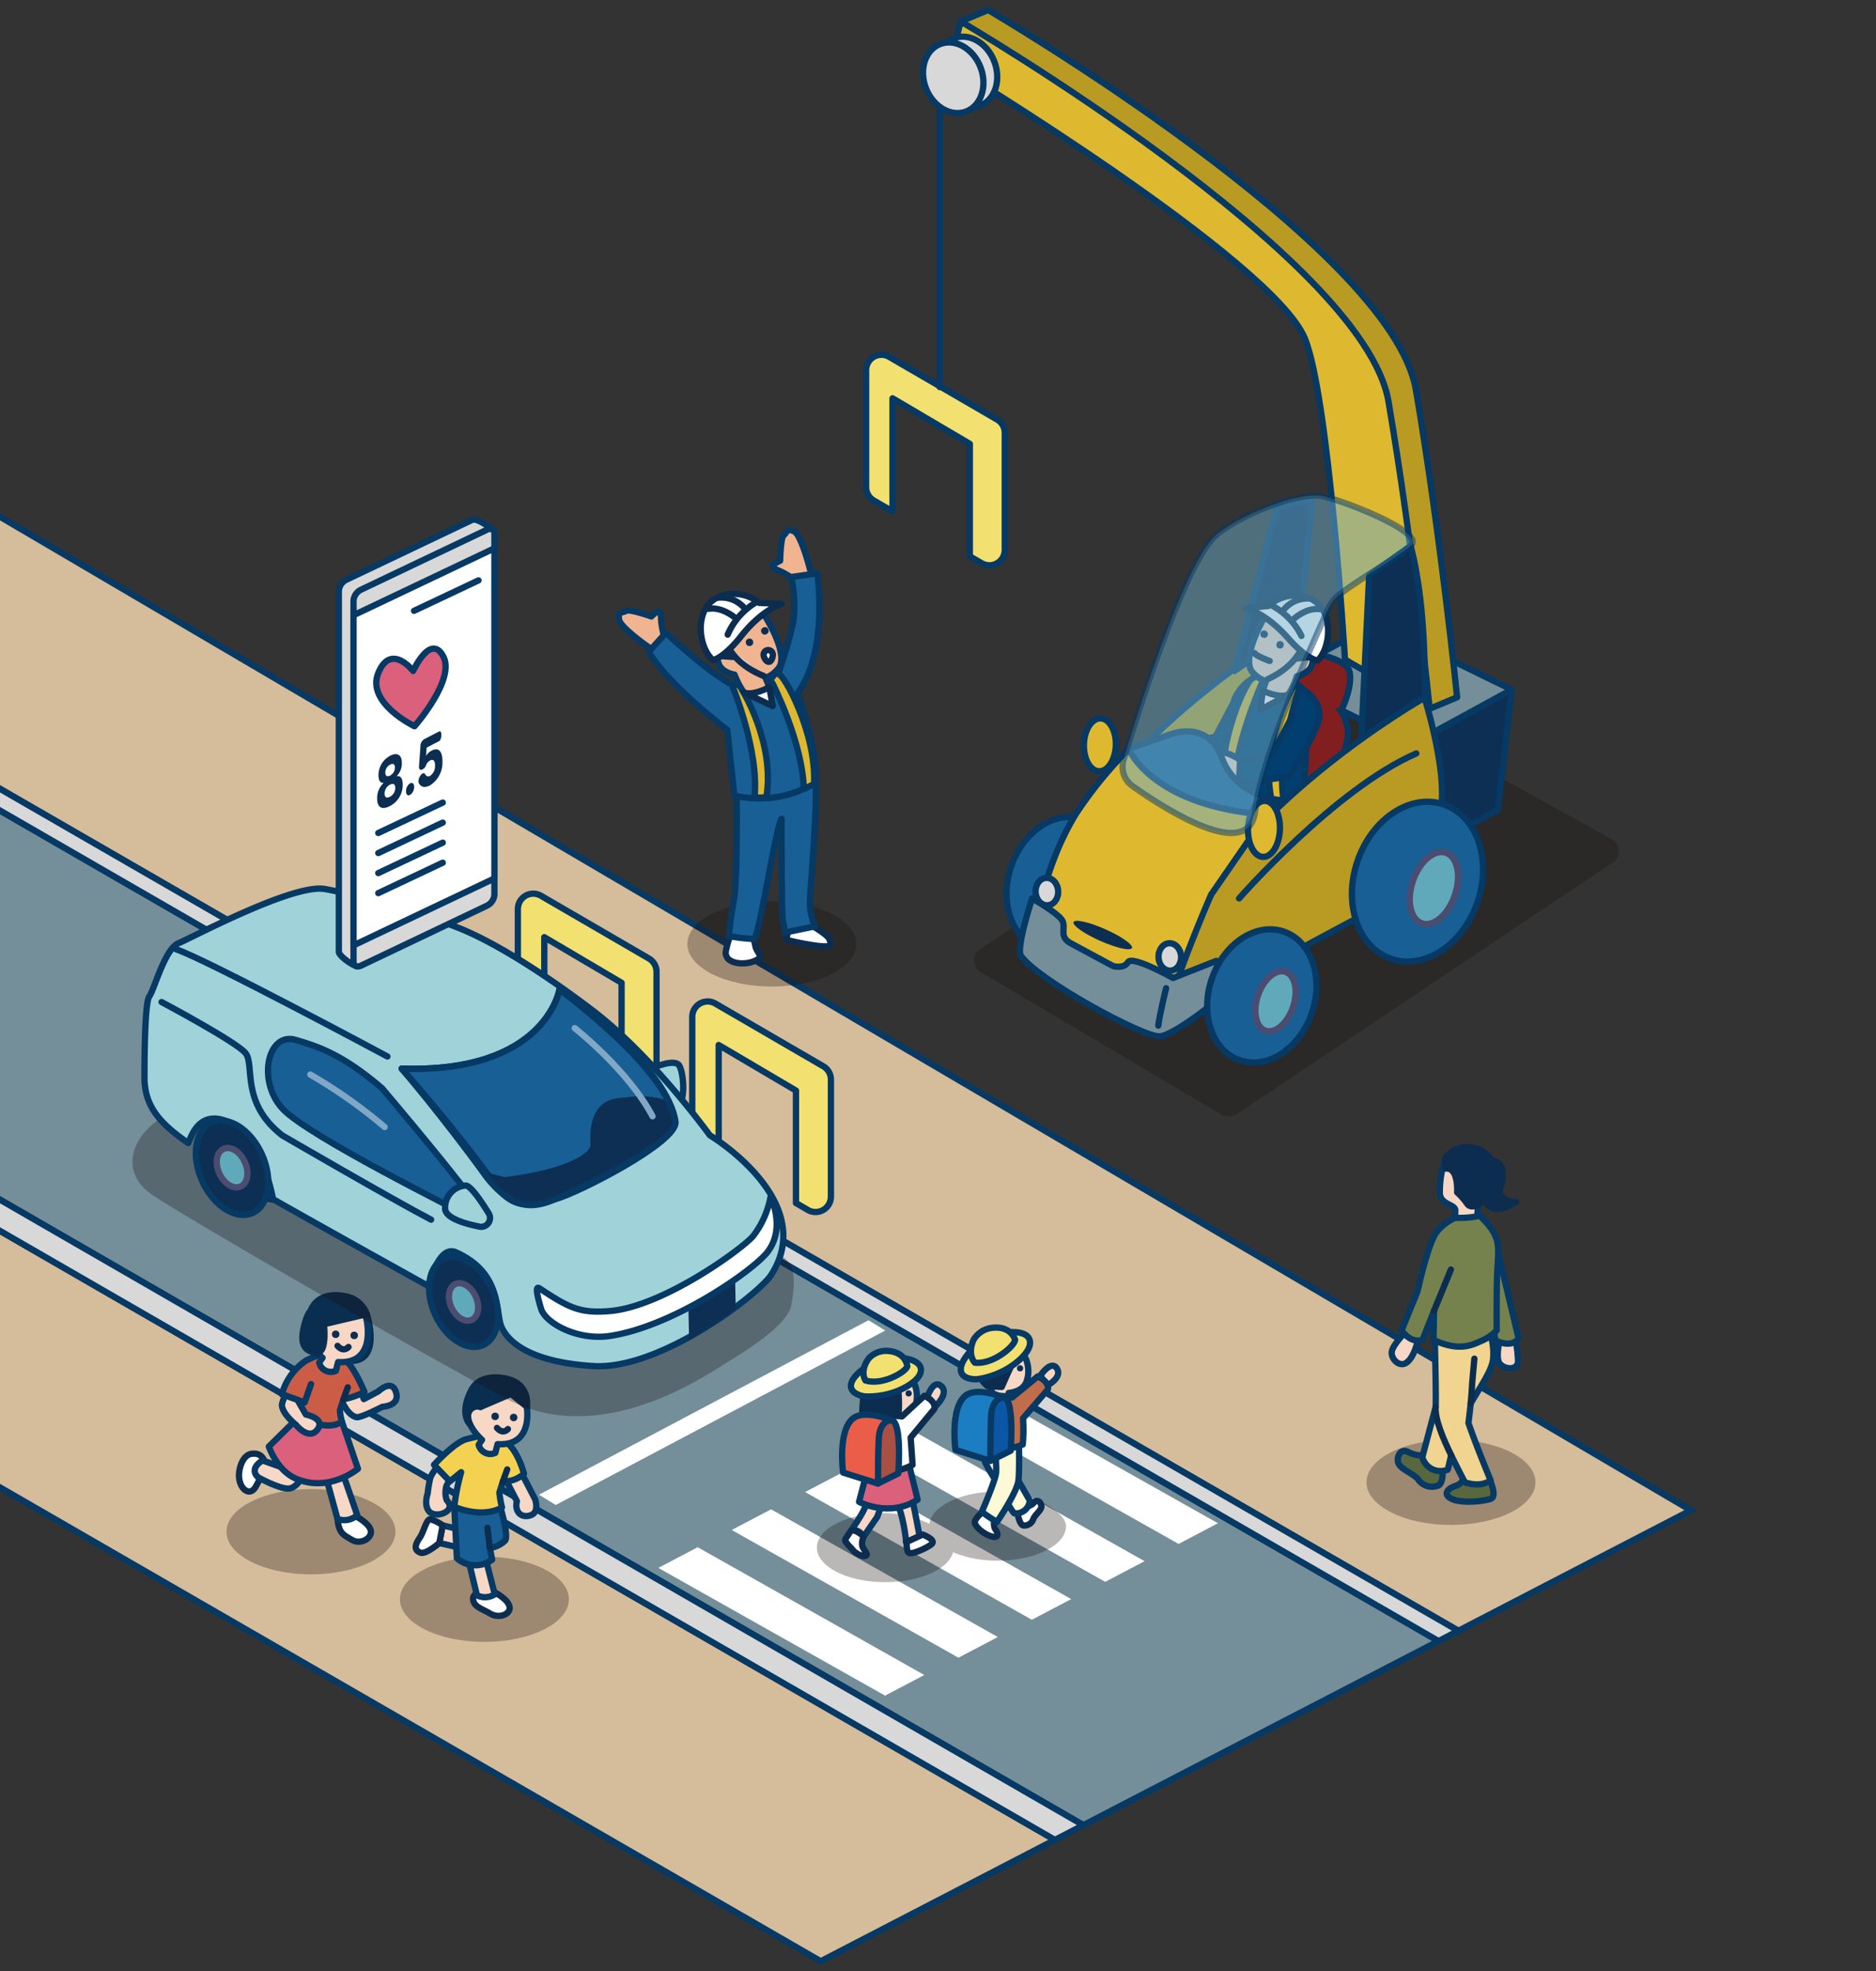 <svg height="394.105" viewBox="0 0 375 394.105" width="375" xmlns="http://www.w3.org/2000/svg" xmlns:xlink="http://www.w3.org/1999/xlink"><rect x="0" y="0" width="375" height="394.105" fill="#333333" stroke="none"/><clipPath id="a"><path d="m2658.242 229.405h375v394.105h-375z"/></clipPath><g clip-path="url(#a)" transform="translate(-2658.242 -229.405)"><path d="m2636.754 463.076-46.814 24.264 232.36 134.17 46.813-24.263z" fill="#d5bc9b" stroke="#063964" stroke-miterlimit="10" stroke-width="1.26"/><path d="m2949.768 555.443 46.474-24.088-373.617-219.576-53.992 23.588z" fill="#d5bc9b" stroke="#063964" stroke-miterlimit="10" stroke-width="1.26"/><path d="m2564.746 337.467-28.513 61.33 338.567 195.503 71-36.8z" fill="#748f9a" stroke="#063964" stroke-miterlimit="10" stroke-width="1.26"/><path d="m2536.233 398.8 7.891 10.793 324.99 187.657 5.692-2.95z" fill="#d8d8d9" stroke="#063964" stroke-linecap="round" stroke-linejoin="round" stroke-width="1.26"/><path d="m2564.746 337.467 381.054 220.033 3.965-2.055-381.132-220.078z" fill="#d8d8d9" stroke="#063964" stroke-linecap="round" stroke-linejoin="round" stroke-width="1.26"/><path d="m2789.842 542.868 45.325 25.533 7.833-4.121-20.344-11.488-24.956-14.059z" fill="#fff"/><path d="m2849.835 560.819 7.859-4.134-45.325-25.533-7.859 4.135z" fill="#fff"/><path d="m2872.363 549.1-45.325-25.533-7.859 4.134 45.325 25.533z" fill="#fff"/><path d="m2887.031 541.521-45.325-25.533-7.859 4.135 45.325 25.533z" fill="#fff"/><path d="m2901.7 533.939-45.325-25.533-7.859 4.134 45.325 25.533z" fill="#fff"/><path d="m2835.2 495.409-65.867 34.879-3.355-2.054 65.867-34.879z" fill="#fff"/><path d="m2980.071 402.2a2.79 2.79 0 0 0 .434-4.957l-48.84-27.115a3.416 3.416 0 0 0 -3.277-.252l-73.672 48.913a2.791 2.791 0 0 0 -.433 4.958l47.731 28.263a3.414 3.414 0 0 0 3.277.252z" fill="#190e0e" opacity=".3"/><path d="m2957.66 391.325-20.078 10.96 2.765-24.048 20.078-10.96z" fill="#0e2f54" stroke="#063964" stroke-linecap="round" stroke-linejoin="round" stroke-width="1.26"/><path d="m2933.241 354.018-20.078 10.96 27.184 13.259 20.078-10.96z" fill="#748f9a" stroke="#063964" stroke-linecap="round" stroke-linejoin="round" stroke-width="1.26"/><path d="m2855.767 231.4s80.583 47.151 85.5 75.938 8.243 61.466 8.243 61.466l-5.482 2.3s-14.654-64.582-19.464-76.321c-6.424-15.675-74.279-61.084-74.279-61.084z" fill="#b99a23" stroke="#063964" stroke-linecap="round" stroke-linejoin="round" stroke-width="1.26"/><path d="m2850.285 233.7s80.583 47.151 85.5 75.939 8.243 61.466 8.243 61.466l-16.928-9.835s-3.208-52.449-8.018-64.188c-6.423-15.674-71.011-54.78-71.011-54.78z" fill="#deb930" stroke="#063964" stroke-linecap="round" stroke-linejoin="round" stroke-width="1.26"/><path d="m2917.736 354.647s-38.085 21.676-48.763 50.042l-2.145 14.228 47.33-21.256s7.62-14.885 8.106-22.871-4.528-20.143-4.528-20.143z" fill="#b99a23" stroke="#063964" stroke-linecap="round" stroke-linejoin="round" stroke-width="1.26"/><path d="m2918.63 359.656s8.571.985 9.349 3.97-1.687 8.008-1.687 8.008a8.854 8.854 0 0 1 1.405 4.5c-.132 2.157-3.169 12.664-3.169 12.664l-8.567 2.875-14.636-7.715s5.506-11.67 7.737-12.862 5.233-3.258 5.233-3.258 1.643-7.286 4.335-8.182z" fill="#811e20" stroke="#063964" stroke-miterlimit="10" stroke-width="1.26"/><path d="m2940.209 338.535-8.281 5.923-1.581 32.629 12.657-8.2s.611-17.622-2.795-30.352z" fill="#0e2f54" stroke="#063964" stroke-linecap="round" stroke-linejoin="round" stroke-width="1.26"/><path d="m2920.524 329.536-7.008 1.019-8.518 33 12.738-8.909s1.164-7.278 2.788-25.11z" fill="#0e2f54" stroke="#063964" stroke-linecap="round" stroke-linejoin="round" stroke-width="1.26"/><path d="m2857.559 313.288-21.57-12.538a3.073 3.073 0 0 0 -4.617 2.657v23.4a3.072 3.072 0 0 0 1.529 2.657l3.753 2.181v-22.609l15.45 9.111v22.483l2.367 1.375a3.073 3.073 0 0 0 4.617-2.656v-23.4a3.071 3.071 0 0 0 -1.529-2.661z" fill="#f2e170" stroke="#063964" stroke-linecap="round" stroke-linejoin="round" stroke-width="1.26"/><path d="m2896.391 379.437s-1.648-1.911-3.3-1.43-2.523-.015-2.217 2.012.218 2.815.874 2.888a23.462 23.462 0 0 0 2.669-.1z" fill="#fff" stroke="#0c2d4f" stroke-linecap="round" stroke-linejoin="round" stroke-width="1.26"/><path d="m2908.759 365s1.706.19 1.5 3.223-5.849 13.167-5.849 13.167l-9.989 1.414.234-4.492 6.562-1.661 4.04-7.656" fill="#003f6f" stroke="#063964" stroke-linecap="round" stroke-linejoin="round" stroke-width="1.26"/><path d="m2905.074 368.973s-3.984 13.938-2.372 18.005c0 0 6.125 4.433 16.111 1.8l1.13-20.412s-2.114-2.494-4.447-3.019-7.105-2.784-10.422 3.626z" fill="#003f6f" stroke="#063964" stroke-linecap="round" stroke-linejoin="round" stroke-width="1.26"/><path d="m2908.73 364.976c-1.076-.2-7.027 12.251-5.946 22.339l2.1.878c-.286-9.369 5.639-22.28 5.639-22.28" fill="#deb930" stroke="#063964" stroke-linecap="round" stroke-linejoin="round" stroke-width="1.26"/><path d="m2916.107 367.777s-6.038 10.97-3.655 21.7l2.372-.1c-1.514-9.25 3.173-22.442 3.173-22.442" fill="#deb930" stroke="#063964" stroke-linecap="round" stroke-linejoin="round" stroke-width="1.26"/><path d="m2910.76 353.221s-4.512 7.982-2.144 10.584c1.527 1.677 2.712 1.718 2.712 1.718l-.677 1.968s1.491 2.575 5.166.754a17.449 17.449 0 0 0 1.653-3.644s2.61-.517 3.068-2.509c.82-3.561 1.112-6.6.049-8.863-.894-1.902-6.823-4.4-9.827-.008z" fill="#f7d7c5" stroke="#063964" stroke-linecap="round" stroke-linejoin="round" stroke-width="1.26"/><path d="m2918.657 358.515-.969 2.532 3.207-.42z" fill="#0c2e52" stroke="#0c2d4f" stroke-linecap="round" stroke-linejoin="round" stroke-width="1.26"/><ellipse cx=".754" cy=".74" fill="#0c2e52" rx=".754" ry=".74" transform="matrix(.085 -.996 .996 .085 2913.32 359.003)"/><ellipse cx=".74" cy=".754" fill="#0c2e52" rx=".74" ry=".754" transform="matrix(.322 -.947 .947 .322 2909.982 356.655)"/><g stroke-width="1.26"><path d="m2911.688 365.166s4.7-1.951 6.638-5.93" fill="#fff" stroke="#0c2d4f" stroke-linecap="round" stroke-linejoin="round"/><path d="m2921.611 361.482c2.538-2.471 2.972-8.429.286-11.187s-7.571-2.21-10.109.262l-4.49.42s3.848.908 8.249 5.808c0 0 3.353 4.063 6.064 4.697z" fill="#fff" stroke="#0c2d4f" stroke-linecap="round" stroke-linejoin="round"/><path d="m2912.493 350.474a13.817 13.817 0 0 1 5.9 6.065" fill="#fff" stroke="#0c2d4f" stroke-linecap="round" stroke-linejoin="round"/><path d="m2917.017 353.018s2.342-2.138 4.928-1.832" fill="#fff" stroke="#0c2d4f" stroke-linecap="round" stroke-linejoin="round"/><path d="m2915.015 351.116a6.121 6.121 0 0 1 4.8-2.049" fill="#fff" stroke="#0c2d4f" stroke-linecap="round" stroke-linejoin="round"/><path d="m2915.817 368.245-5.626 3.057.46-3.811s3.449 1.662 5.166.754z" fill="#fff" stroke="#0c2d4f" stroke-linecap="round" stroke-linejoin="round"/><path d="m2912.041 361.547s-2.833-1.036-2.994-1.556" fill="#fff" stroke="#0c2d4f" stroke-linecap="round" stroke-linejoin="round"/><path d="m2907.882 382.442s-4.8-3.457-5.716-2.363a4.424 4.424 0 0 0 -1.036 3.339c.189.685-1.123 2.931 1.035 2.64a56.883 56.883 0 0 0 5.862-1.341z" fill="#f7d7c5" stroke="#063964" stroke-linecap="round" stroke-linejoin="round"/><path d="m2919.112 367.481s3.091 2.071 2.887 5.105-6.126 12.073-6.126 12.073l-9.989 1.414.233-4.492 6.563-1.661 4.04-7.656" fill="#003f6f" stroke="#063964" stroke-linecap="round" stroke-linejoin="round"/><ellipse cx="13.597" cy="10.569" fill="#175f95" rx="13.597" ry="10.569" stroke="#063964" stroke-linecap="round" stroke-linejoin="round" transform="matrix(.321 -.947 .947 .321 2855.98 415.537)"/><ellipse cx="6.212" cy="3.689" fill="#d8d8d9" rx="6.212" ry="3.689" stroke="#063964" stroke-linecap="round" stroke-linejoin="round" transform="matrix(.321 -.947 .947 .321 2867.599 411.817)"/><path d="m2943 368.892s-39.151 22.116-49.829 50.482l-2.141 14.226 48.345-25.924s6.6-10.217 7.091-18.2-3.466-20.584-3.466-20.584z" fill="#b99a23" stroke="#063964" stroke-linecap="round" stroke-linejoin="round"/><ellipse cx="16.316" cy="12.683" fill="#175f95" rx="16.316" ry="12.683" stroke="#063964" stroke-linecap="round" stroke-linejoin="round" transform="matrix(.321 -.947 .947 .321 2924.341 417.055)"/><ellipse cx="7.455" cy="4.426" fill="#60a9bb" rx="7.455" ry="4.426" stroke="#4b4c70" stroke-linecap="round" stroke-linejoin="round" transform="matrix(.321 -.947 .947 .321 2938.284 412.592)"/><path d="m2905.928 409.019s19.167-21.921 35.419-28.979" fill="none" stroke="#063964" stroke-linecap="round" stroke-linejoin="round"/><ellipse cx="5.846" cy="7.23" fill="#d8d8d9" rx="5.846" ry="7.23" stroke="#063964" stroke-linecap="round" stroke-linejoin="round" transform="matrix(.933 -.359 .359 .933 2843.493 239.149)"/><path d="m0 0v60.898" fill="#d8d8d9" stroke="#063964" stroke-linecap="round" stroke-linejoin="round" transform="translate(2846.087 245.898)"/><ellipse cx="5.846" cy="7.23" fill="#d8d8d9" rx="5.846" ry="7.23" stroke="#063964" stroke-linecap="round" stroke-linejoin="round" transform="matrix(.933 -.359 .359 .933 2840.736 240.302)"/><path d="m2891.962 376.291s7.629-3.224 10.51 4.586 11.356 8.452 11.356 8.452l-6.6 8.451c-.714-.082-20.455-7.128-20.455-7.128l-4.9-6.113 2.007-5.4z" fill="#175f95" stroke="#063964" stroke-linecap="round" stroke-linejoin="round"/><ellipse cx="5.285" cy="3.188" fill="#deb930" rx="5.285" ry="3.188" stroke="#063964" stroke-linecap="round" stroke-linejoin="round" transform="matrix(.03 -1 1 .03 2874.75 383.502)"/><path d="m2864.384 419.682s1.528-15.671 9-27.674a85.051 85.051 0 0 1 10.491-12.867s4.577 11.463 27.493 13.133l-11.023 15.982s-6.8 15.523-9.316 25.346c-1.258 4.922-26.645-13.92-26.645-13.92z" fill="#deb930" stroke="#063964" stroke-linecap="round" stroke-linejoin="round"/><path d="m2864.551 409.024s5.555 3.1 6.139 4.616-.777 3.056 1.594 4.349 8.425 4.539 8.425 4.539 2.155.672 3-.76 9.015 3.162 9.015 3.162l8.657-3.425 2.775 5.759s-10.867 9.206-14.17 9.336-24.239-11.2-27.658-16.1c.003 0-1.228-.652 2.223-11.476z" fill="#748f9a" stroke="#063964" stroke-linecap="round" stroke-linejoin="round"/><path d="m2891.335 426.98s-1.346 5.455-1.553 7.471" fill="#d8d8d9" stroke="#063964" stroke-linecap="round" stroke-linejoin="round"/><ellipse cx="2.255" cy="2.745" fill="#d8d8d9" rx="2.255" ry="2.745" stroke="#063964" stroke-linecap="round" stroke-linejoin="round" transform="matrix(.999 -.052 .052 .999 2865.113 405.03)"/><ellipse cx="2.255" cy="2.745" fill="#d8d8d9" rx="2.255" ry="2.745" stroke="#063964" stroke-linecap="round" stroke-linejoin="round" transform="matrix(.999 -.052 .052 .999 2889.685 418.097)"/></g><ellipse cx="1.269" cy="6.389" fill="#0c2e51" rx="1.269" ry="6.389" transform="matrix(.406 -.914 .914 .406 2872.32 414.911)"/><ellipse cx="13.597" cy="10.569" fill="#175f95" rx="13.597" ry="10.569" stroke="#063964" stroke-linecap="round" stroke-linejoin="round" stroke-width="1.26" transform="matrix(.321 -.947 .947 .321 2896.098 438.003)"/><ellipse cx="6.212" cy="3.689" fill="#60a9bb" rx="6.212" ry="3.689" stroke="#4b4c70" stroke-linecap="round" stroke-linejoin="round" stroke-width="1.26" transform="matrix(.321 -.947 .947 .321 2907.717 434.283)"/><ellipse cx="5.604" cy="3.189" fill="#deb930" rx="5.604" ry="3.189" stroke="#063964" stroke-linecap="round" stroke-linejoin="round" stroke-width="1.26" transform="matrix(.035 -.999 .999 .035 2907.521 400.605)"/><path d="m2884.637 386.57a4.762 4.762 0 0 1 -1.807-5.277c3.026-10.047 12.526-40.25 18.772-45.147 5.74-4.5 16.724-8.37 20.815-7.578s21.032 7.29 17.792 9.967c-3.332 2.753-10.693 6.973-14.036 9.6a7.449 7.449 0 0 0 -2.326 2.776c-3.009 6.723-13.418 29.461-14.7 40.63-1.195 10.369-17.812-.241-24.51-4.971z" fill="#6cadc8" opacity=".5" stroke="#063964" stroke-miterlimit="10" stroke-width="1.26"/><ellipse cx="16.885" cy="8.524" fill="#190e0e" opacity=".3" rx="16.885" ry="8.524" transform="translate(2795.643 409.59)"/><path d="m2820.652 414.524s3.2 1.859 3.421 2.751.893 1.562-2.082 1.265a50.765 50.765 0 0 1 -6.619-1.265l.744-2.9z" fill="#fff" stroke="#0c2d4f" stroke-linecap="round" stroke-linejoin="round" stroke-width="1.26"/><path d="m2808.325 415.689a12.644 12.644 0 0 1 .91 2.841c.309 1.609 2.036 2.113-.264 3.046s-6.246.426-5.588-2.255a20.493 20.493 0 0 1 1.173-3.723z" fill="#fff" stroke="#0c2d4f" stroke-linecap="round" stroke-linejoin="round" stroke-width="1.26"/><path d="m2805.481 387.6s.223 17.478-.521 21.568-1.041 7.363-1.041 7.363a32.655 32.655 0 0 0 5.057.6c.967-.149 4.537-23.279 5.5-24.022 0 0-.075 19.187.3 20.675a6.619 6.619 0 0 1 .3 2.082l6.1-1.264a11.31 11.31 0 0 1 -1.041-4.76c0-2.751 2.082-23.873.743-26.625s-13.833 1.637-13.833 1.637z" fill="#175f95" stroke="#063964" stroke-linecap="round" stroke-linejoin="round" stroke-width="1.26"/><path d="m2791.127 357.109a17.816 17.816 0 0 1 -.744-3.867c.075-1.041-.372-1.859-.818-1.562a10.042 10.042 0 0 0 -1.115.967s-4.463-1.562-5.058-1.116-1.636-.074-1.413 1.711 7.661 6.842 7.884 6.842a17.008 17.008 0 0 0 1.264-2.975z" fill="#f0b590" stroke="#063964" stroke-linecap="round" stroke-linejoin="round" stroke-width="1.26"/><path d="m2817.415 345.587a17.816 17.816 0 0 0 -3.358-2.057c-1-.3-1.61-1-1.175-1.315a10.035 10.035 0 0 1 1.3-.7s.108-4.727.735-5.127.506-1.557 2.1-.721 3.71 9.578 3.631 9.787a16.976 16.976 0 0 1 -3.233.133z" fill="#f0b590" stroke="#063964" stroke-linecap="round" stroke-linejoin="round" stroke-width="1.26"/><path d="m2813.81 364.174s2.678-7.808 3.124-11.378a28.641 28.641 0 0 0 -.521-8.032l5.206-.744s2.306 15.469-3.942 23.947c0 0 4.736 13.7 3.347 17.849 0 0-5.875 4.76-15.99 2.678l-1.413-13.164s-11.9-9-15.692-15.618l3.421-3.793s10.189 9.594 14.5 10.858 4.24-.818 4.24-.818z" fill="#175f95" stroke="#063964" stroke-linecap="round" stroke-linejoin="round" stroke-width="1.26"/><path d="m2813.81 364.174c1.064-.255 7.682 11.852 7.151 21.984l-2.047.99c-.223-9.371-6.273-21.194-6.273-21.194" fill="#deb930" stroke="#063964" stroke-linecap="round" stroke-linejoin="round" stroke-width="1.26"/><path d="m2806.6 367.372s6.625 10.626 4.828 21.466l-2.374.028c1.009-9.319-4.387-22.237-4.387-22.237" fill="#deb930" stroke="#063964" stroke-linecap="round" stroke-linejoin="round" stroke-width="1.26"/><path d="m2811.145 352.547s4.939 7.725 2.715 10.452c-1.434 1.757-2.614 1.862-2.614 1.862l.783 1.929s-1.349 2.652-5.117 1.033a17.461 17.461 0 0 1 -1.849-3.548s-2.634-.375-3.2-2.339c-1.012-3.511-1.469-6.529-.53-8.847.789-1.948 6.574-4.765 9.812-.542z" fill="#f0b590" stroke="#063964" stroke-linecap="round" stroke-linejoin="round" stroke-width="1.26"/><path d="m2803.547 358.262 1.105 2.476-3.225-.245z" fill="#0c2e52" stroke="#0c2d4f" stroke-linecap="round" stroke-linejoin="round" stroke-width="1.26"/><ellipse cx=".74" cy=".754" fill="#0c2e52" rx=".74" ry=".754" transform="matrix(.99 -.139 .139 .99 2807.228 357.172)"/><ellipse cx=".754" cy=".74" fill="#0c2e52" rx=".754" ry=".74" transform="matrix(.928 -.373 .373 .928 2810.157 355.124)"/><path d="m2812.723 360.326c0 .523-.3 1.394-.809 1.394s-1.032-.871-1.032-1.394a.921.921 0 1 1 1.841 0z" fill="#fff" stroke="#0c2d4f" stroke-linecap="round" stroke-linejoin="round" stroke-width="1.26"/><path d="m2810.867 364.525s-4.794-1.694-6.951-5.561" fill="#fff" stroke="#0c2d4f" stroke-linecap="round" stroke-linejoin="round" stroke-width="1.26"/><path d="m2800.758 361.386c-2.668-2.331-3.425-8.256-.892-11.156s7.439-2.618 10.108-.288l4.506.176s-3.793 1.116-7.921 6.247c0 0-3.124 4.24-5.801 5.021z" fill="#fff" stroke="#0c2d4f" stroke-linecap="round" stroke-linejoin="round" stroke-width="1.26"/><path d="m2809.265 349.9a13.824 13.824 0 0 0 -5.56 6.377" fill="#fff" stroke="#0c2d4f" stroke-linecap="round" stroke-linejoin="round" stroke-width="1.26"/><path d="m2804.886 352.684s-2.455-2.008-5.02-1.562" fill="#fff" stroke="#0c2d4f" stroke-linecap="round" stroke-linejoin="round" stroke-width="1.26"/><path d="m2806.782 350.676a6.12 6.12 0 0 0 -4.908-1.785" fill="#fff" stroke="#0c2d4f" stroke-linecap="round" stroke-linejoin="round" stroke-width="1.26"/><path d="m2806.912 367.823 5.783 2.747-.666-3.78s-3.35 1.847-5.117 1.033z" fill="#fff" stroke="#0c2d4f" stroke-linecap="round" stroke-linejoin="round" stroke-width="1.26"/><path d="m2822.809 442.582-21.57-12.538a3.073 3.073 0 0 0 -4.618 2.657v23.4a3.074 3.074 0 0 0 1.529 2.657l3.753 2.182v-22.61l15.45 9.111v22.483l2.367 1.376a3.073 3.073 0 0 0 4.617-2.657v-23.4a3.073 3.073 0 0 0 -1.528-2.661z" fill="#f2e170" stroke="#063964" stroke-linecap="round" stroke-linejoin="round" stroke-width="1.26"/><path d="m2787.947 421.028-21.57-12.538a3.073 3.073 0 0 0 -4.617 2.656v23.4a3.074 3.074 0 0 0 1.529 2.657l3.753 2.181v-22.609l15.45 9.112v22.483l2.367 1.375a3.073 3.073 0 0 0 4.617-2.657v-23.4a3.071 3.071 0 0 0 -1.529-2.66z" fill="#f2e170" stroke="#063964" stroke-linecap="round" stroke-linejoin="round" stroke-width="1.26"/><path d="m2857.654 527.606c-7.249 0-13.165 2.849-13.631 6.449a21.316 21.316 0 0 0 -8.812-2.144c-7.554 0-13.677 3.092-13.677 6.9s6.123 6.905 13.677 6.905c6.928 0 12.638-2.6 13.538-5.977a22.791 22.791 0 0 0 8.905 1.671c7.553 0 13.676-3.091 13.676-6.9 0-3.089-7.558-6.904-13.676-6.904z" fill="#190e0e" opacity=".3"/><path d="m2843.615 508.693s1.143-3.645 2.775-2.176-1.143 4.025-1.143 4.025z" fill="#f7d7c5" stroke="#063964" stroke-linecap="round" stroke-linejoin="round" stroke-width="1.26"/><path d="m2835 528.936-1.416 3.748-2.694 3.912a3.486 3.486 0 0 0 -1.093-1.051 1.968 1.968 0 0 0 -1.454-.109s1.68-2.421 2.342-3.7c.785-1.513 1.513-3.25 1.513-3.25z" fill="#f7d7c5" stroke="#063964" stroke-linecap="round" stroke-linejoin="round" stroke-width="1.26"/><path d="m2839.484 526.751a9.339 9.339 0 0 1 1.183 2.791c.421 1.69 1.394 7.014 1.394 7.014l-2.689 1.177a34 34 0 0 0 -.953-5.435 8.686 8.686 0 0 0 -2.017-3.754z" fill="#f7d7c5" stroke="#063964" stroke-linecap="round" stroke-linejoin="round" stroke-width="1.26"/><path d="m2831.808 522.6-1.849 7.06s6 3.249 11.71-.448l-1.625-6.612z" fill="#db607b" stroke="#063964" stroke-linecap="round" stroke-linejoin="round" stroke-width="1.26"/><path d="m2838.249 503.762c2.711.25 4.023 4.269 2.846 7.035-.841 1.975-3.488 2.1-3.488 2.1-.21 1.041-.869.967-.869.967l-2.325-.841-.828-2.076s-4.469-8.025 4.664-7.185z" fill="#f7d7c5" stroke="#063964" stroke-linecap="round" stroke-linejoin="round" stroke-width="1.26"/><path d="m2837.747 506.749s.672 5.659-.5 7.4c0 0-4.567.532-6.668-.728a43.325 43.325 0 0 1 .561-7.116z" fill="#0c2d4f" stroke="#0c2d4f" stroke-linecap="round" stroke-linejoin="round" stroke-width="1.26"/><path d="m2842.328 503.182c.131 2.107-3.525 3.974-5.477 4.6a15.935 15.935 0 0 1 -5.145.812 4.486 4.486 0 0 1 -2.62-.757c-1.7-1.284-.075-3.116.509-3.695a11.619 11.619 0 0 1 4.7-2.845c3.83-.953 7.905-.223 8.033 1.885z" fill="#f2e170" stroke="#063964" stroke-linecap="round" stroke-linejoin="round" stroke-width="1.26"/><path d="m2831.245 505.395c3.4 1.047 8.063-1.7 8.357-2.828 0 0-.19-2.815-3.866-3.076a4.732 4.732 0 0 0 -3.811 1.46c-1.254 1.638-1.334 3.39-.68 4.444z" fill="#f2e170" stroke="#063964" stroke-linecap="round" stroke-linejoin="round" stroke-width="1.26"/><circle cx=".62" cy=".62" fill="#0c2e52" r=".62" transform="translate(2839.256 507.362)"/><path d="m.571 0-.571.691" fill="#fff" stroke="#0c2d4f" stroke-linecap="round" stroke-linejoin="round" stroke-width="1.26" transform="translate(2839.708 516.815)"/><path d="m2838.545 512.583 4.456-4.121s2.336.94 2.03 2.6l-4.752 5.752c.118 1.783.3 4.122.381 5.454 0 0-5.312 3.03-9.178.173l.84-8.909s3.918-1.349 6.223-.949z" fill="#fff" stroke="#0c2d4f" stroke-linecap="round" stroke-linejoin="round" stroke-width="1.26"/><path d="m2833.74 526 4.063-2.024s.812-10.477-1.4-10.618a4.835 4.835 0 0 0 -4.762 2.55z" fill="#a94f44" stroke="#063964" stroke-linecap="round" stroke-linejoin="round" stroke-width="1.26"/><path d="m2836.4 513.36s-2.3-.168-2.5 3.667c-.13 2.481-.163 6.869-.163 8.975l-6.963-2.191s-1.132-8.377 2-10.843c2.389-1.868 7.626.392 7.626.392z" fill="#ea5e49" stroke="#063964" stroke-linecap="round" stroke-linejoin="round" stroke-width="1.26"/><path d="m2842.679 536.2s2.534.942 1.917 1.782c-.4.55-3.683 2.158-4.552 1.933-.758-.2-.448-2.222-.672-2.185z" fill="#fff" stroke="#0c2d4f" stroke-linecap="round" stroke-linejoin="round" stroke-width="1.26"/><path d="m2828.345 535.436s-.885 1.256-1.085 1.658.081.573.359.97.886.911 1.164 1.308 1.8 1.378 2.518 1.06-.728-1.279-.728-2.234a3.06 3.06 0 0 1 .319-1.6s-1.632-1.559-2.547-1.162z" fill="#fff" stroke="#0c2d4f" stroke-linecap="round" stroke-linejoin="round" stroke-width="1.26"/><path d="m2862.973 530.543a2.122 2.122 0 0 0 2-.8c.747-.741 1.526.247 1.425.967s-1.454 1.722-1.621 2.463a1.912 1.912 0 0 1 -1.937 1.22c-.753-.09-1.13-2.11-1.13-2.11z" fill="#fff" stroke="#0c2d4f" stroke-linecap="round" stroke-linejoin="round" stroke-width="1.26"/><path d="m2855.3 531.074s-2.364 1.914-2.2 2.762c.2 1.053 2.19 2.508 3.56 2.8s1.018-.885.563-1.451-.263-1.984-.263-1.984z" fill="#fff" stroke="#0c2d4f" stroke-linecap="round" stroke-linejoin="round" stroke-width="1.26"/><path d="m2859.6 517.17 2.211 8.253 2.271 3.962a2.764 2.764 0 0 1 -3.032 2.572c-.129.188-1.626-2.193-3.1-5.262-1-2.083-3.01-4.585-3.165-6.331a25.518 25.518 0 0 1 .056-3.586z" fill="#fbf9d6" stroke="#063964" stroke-linecap="round" stroke-linejoin="round" stroke-width="1.26"/><path d="m2861.9 516.778s.168 6.724-.086 8.645c-.327 2.472-4.284 8.248-4.284 8.248a30.192 30.192 0 0 1 -3.025-2.017s2.745-6.3 2.857-7.872-.336-6.219-.336-6.219l4.892-.127" fill="#fbf9d6" stroke="#063964" stroke-linecap="round" stroke-linejoin="round" stroke-width="1.26"/><path d="m2860.52 498.748c2.711.249 4.023 4.268 2.846 7.035-.84 1.975-3.488 2.1-3.488 2.1-.209 1.04-.868.966-.868.966l-2.325-.84-.829-2.077s-4.468-8.025 4.664-7.184z" fill="#f7d7c5" stroke="#063964" stroke-linecap="round" stroke-linejoin="round" stroke-width="1.26"/><circle cx=".62" cy=".62" fill="#0c2e52" r=".62" transform="translate(2861.528 502.347)"/><path d="m2860.663 501.875-1.121 2.409-1.064 2.409-2.858-.168s-2.569-2.112-1.533-3.667 6.576-.983 6.576-.983z" fill="#0c2d4f" stroke="#0c2d4f" stroke-linecap="round" stroke-linejoin="round" stroke-width="1.26"/><path d="m2864.084 497.368c.551 2.144-2.843 4.789-4.729 5.821a16.7 16.7 0 0 1 -5.135 1.854 4.706 4.706 0 0 1 -2.848-.261c-2.006-.985-.693-3.193-.206-3.9a12.177 12.177 0 0 1 4.274-3.858c3.76-1.747 8.093-1.8 8.644.344z" fill="#f2e170" stroke="#063964" stroke-linecap="round" stroke-linejoin="round" stroke-width="1.26"/><path d="m2853.111 501.839c3.712.4 7.964-3.35 8.045-4.565 0 0-.753-2.86-4.589-2.4a4.96 4.96 0 0 0 -3.634 2.258c-.968 1.932-.703 3.751.178 4.707z" fill="#f2e170" stroke="#063964" stroke-linecap="round" stroke-linejoin="round" stroke-width="1.26"/><path d="m2866.262 504.333s2.131-3.169 3.278-1.3-2.239 3.535-2.239 3.535z" fill="#f7d7c5" stroke="#063964" stroke-linecap="round" stroke-linejoin="round" stroke-width="1.26"/><path d="m.617 0-.617.72" fill="#fff" stroke="#0c2d4f" stroke-linecap="round" stroke-linejoin="round" stroke-width="1.26" transform="translate(2862.119 512.977)"/><path d="m2860.523 508.822 5.153-4.238s2.336.94 2.03 2.6l-4.969 5.792a32.431 32.431 0 0 1 -.057 5.222s-4.875 2.213-9.189.2l.448-9.444s4.128-.935 6.584-.132z" fill="#c06d4b" stroke="#063964" stroke-linecap="round" stroke-linejoin="round" stroke-width="1.26"/><path d="m2856.2 521.463 4.063-2.024s.812-10.478-1.4-10.618a4.834 4.834 0 0 0 -4.762 2.55z" fill="#0b57a6" stroke="#063964" stroke-linecap="round" stroke-linejoin="round" stroke-width="1.26"/><path d="m2858.859 508.821s-2.3-.168-2.5 3.667c-.131 2.481-.163 6.868-.163 8.975l-6.964-2.192s-1.132-8.377 2.006-10.842c2.382-1.87 7.621.392 7.621.392z" fill="#1b7ec2" stroke="#063964" stroke-linecap="round" stroke-linejoin="round" stroke-width="1.26"/><ellipse cx="16.885" cy="8.524" fill="#190e0e" opacity=".3" rx="16.885" ry="8.524" transform="translate(2931.395 517.227)"/><path d="m2941.607 497.541s-.61 3.051-2.129 4.231-3.362-.814-3-2.279 2.929-4.027 2.929-4.027z" fill="#f7d7c5" stroke="#063964" stroke-linecap="round" stroke-linejoin="round" stroke-width="1.26"/><path d="m2961.063 496.661a26.993 26.993 0 0 1 .625 4.867c-.028 1.923-2.747 1.689-3.661.488s.044-4.936.044-4.936z" fill="#f7d7c5" stroke="#063964" stroke-linecap="round" stroke-linejoin="round" stroke-width="1.26"/><path d="m2943.5 519.985c-.671.549-2.135.549-3.783-.3s-2.44 1.22-1.891 2.379 3.356 2.136 4.027 3.295a3.372 3.372 0 0 0 3.905 1.037c1.22-.549.793-4.149.793-4.149z" fill="#59673f" stroke="#063964" stroke-linecap="round" stroke-linejoin="round" stroke-width="1.26"/><path d="m2955.2 523.47s2.4 4.367 1.306 5.429c-.529.515-5.745 1.234-7.995.208s-.505-2.328.736-2.648 2.467-2.526 2.467-2.526z" fill="#59673f" stroke="#063964" stroke-linecap="round" stroke-linejoin="round" stroke-width="1.26"/><path d="m2957.471 478.87 4.339 18.143c-1.587 2.074-4.637.366-4.637.366l-1.343-7.444z" fill="#76824d" stroke="#063964" stroke-linecap="round" stroke-linejoin="round" stroke-width="1.26"/><path d="m2945.031 496.616s.315 11.981.183 14.094l-2.659 10.007a3.748 3.748 0 0 0 5 2.532c.114.166.295-1.005.774-2.894 1.314 2.71 2.726 5.394 2.726 5.394s3.137 1.191 5.138-.425c0 0-2.852-6.847-4.416-11.426 0 0 .259-2.062.445-3.9 1.871-3.32 4.269-6.533 4.485-8.963a13.271 13.271 0 0 0 -.488-4.76" fill="#f1d490" stroke="#063964" stroke-linecap="round" stroke-linejoin="round" stroke-width="1.26"/><path d="m2948.491 459.76c-1.711.72-2.442 4.792-2.44 8.066 0 2.375 2.861 2.3 3.089 3.433a7.917 7.917 0 0 1 -.564 3.2l4.79.021.442-5.232s2.969-12.971-5.317-9.488z" fill="#f7d7c5" stroke="#063964" stroke-linecap="round" stroke-linejoin="round" stroke-width="1.26"/><path d="m2944.9 491.439-2.318 5.858c-2.563.732-4.15-1.953-4.15-1.953l3.173-7.809s2.02-9.437 3.851-11.878a9.945 9.945 0 0 1 3.636-2.766c3.905.061 4.882-.488 4.882-.488 4.153 3.972 3.921 5.742 3.6 10.433-.219 3.2-.153 12.534-.153 12.534a8.623 8.623 0 0 1 -2.654 1.922c-2.351 1.077-4.759 2.38-9.976 0z" fill="#76824d" stroke="#063964" stroke-linecap="round" stroke-linejoin="round" stroke-width="1.26"/><path d="m3.362 0-3.362 8.216" fill="#fff" stroke="#0c2d4f" stroke-linecap="round" stroke-linejoin="round" stroke-width="1.26" transform="translate(2944.902 483.223)"/><path d="m2947.136 460.922.091 2.105c2.609-.274 2.288 4.759 2.288 4.759a13.04 13.04 0 0 1 2.066 2.374c.863 1.013 2.419-.086 2.419-.086a16.966 16.966 0 0 0 2.562-3.2 5.483 5.483 0 0 0 -4.118-8.054 5.426 5.426 0 0 0 -5.308 2.102z" fill="#0c2d4f" stroke="#0c2d4f" stroke-linecap="round" stroke-linejoin="round" stroke-width="1.26"/><path d="m2955.373 461.654s2.837-1.006 3.2 1.922-1.1 3.3-.366 4.759 3.112 1.373 3.112 1.373-5.5 3.839-6.59-1.373.644-6.681.644-6.681z" fill="#0c2d4f" stroke="#0c2d4f" stroke-linecap="round" stroke-linejoin="round" stroke-width="1.26"/><path d="m2952.225 510c.124-1.418.24-2.779.31-4.265l.423-4.7" fill="#fff" stroke="#0c2d4f" stroke-linecap="round" stroke-linejoin="round" stroke-width="1.26"/><path d="m2945.214 510.71c-.153 2.447 1.466 6.239 3.118 9.645" fill="#fff" stroke="#0c2d4f" stroke-linecap="round" stroke-linejoin="round" stroke-width="1.26"/><ellipse cx="16.885" cy="8.524" fill="#190e0e" opacity=".3" rx="16.885" ry="8.524" transform="translate(2738.188 540.609)"/><path d="m2752.015 539.261-5.963-1.372.68-3.522 5.561 1.3z" fill="#f7d7c5" stroke="#063964" stroke-linecap="round" stroke-linejoin="round" stroke-width="1.26"/><path d="m2746.732 534.367a7.949 7.949 0 0 0 -2.459-1.234c-.807-.063-1.313 2.524-2.116 3.685s-1.382 2.433.125 3c1.107.414 3.77-1.928 3.77-1.928z" fill="#fff" stroke="#0c2d4f" stroke-linecap="round" stroke-linejoin="round" stroke-width="1.26"/><path d="m2747 520.92s-2.4 2.8-2.759 4.017a25.318 25.318 0 0 0 -.516 3.071s-.778 2.144.206 3.464c1.278 1.713 5.8.049 3.608-2.142a4.873 4.873 0 0 1 -.071-2.815 34.28 34.28 0 0 1 2.369-4.159z" fill="#f7d7c5" stroke="#063964" stroke-linecap="round" stroke-linejoin="round" stroke-width="1.26"/><path d="m2756.992 547.674s3.161 1.57 3.129 3.226c-.026 1.377-2.274 2.076-3.851 1.121s-3.263-1.311-3.451-2.8c-.271-2.155 4.173-1.547 4.173-1.547z" fill="#fff" stroke="#0c2d4f" stroke-linecap="round" stroke-linejoin="round" stroke-width="1.26"/><path d="m2754.607 538.249 2.534 9.9a3.6 3.6 0 0 1 -3.566.192l-2.27-9.429z" fill="#f7d7c5" stroke="#063964" stroke-linecap="round" stroke-linejoin="round" stroke-width="1.26"/><path d="m2754.514 530.652 3.6-.406s1.911 6.138 1.089 7.168a5.587 5.587 0 0 1 -3.046 1.482l.459 2.312a5.525 5.525 0 0 1 -7.047-.285l-.523-10.271z" fill="#175f95" stroke="#063964" stroke-linecap="round" stroke-linejoin="round" stroke-width="1.26"/><path d="m2761.789 522.534 3.437 6.644s.821 2.455-.746 3.1c-1.975.814-3.459-.608-2.915-2.754l-3.173-6.142z" fill="#f7d7c5" stroke="#063964" stroke-linecap="round" stroke-linejoin="round" stroke-width="1.26"/><path d="m2750.415 523.737-2.248 1.831-3.167-3.307s4.043-4.473 6.44-5.123c1.245-.337 3.766-.875 3.766-.875a8.431 8.431 0 0 1 2.967.8v-.01l.022.022c3.319 1.016 4.778 6.964 4.778 6.964a5.834 5.834 0 0 1 -4.207 1.526l-.7 2.237a19.722 19.722 0 0 0 .522 2.97s-3.382 2.357-9.545-.123a45.056 45.056 0 0 1 1.373-6.915" fill="#f4d151" stroke="#063964" stroke-linecap="round" stroke-linejoin="round" stroke-width="1.26"/><path d="m2757.7 518.125c8.068.483 5.818-9.052 5.151-10.279-1.352-2.489-6.279-3.665-8.688-.848a8.566 8.566 0 0 0 -2.361 5.324c-.094 2.439 2.792 4.948 2.792 4.948l-.67.968a2.391 2.391 0 0 0 3.331 1.63z" fill="#f7d7c5" stroke="#063964" stroke-linecap="round" stroke-linejoin="round" stroke-width="1.26"/><circle cx=".75" cy=".75" fill="#0d2e53" r=".75" transform="translate(2760.168 512.046)"/><circle cx=".75" cy=".75" fill="#0d2e53" r=".75" transform="translate(2756.465 511.821)"/><path d="m2759.769 515.109s-.95 1.183-2.182-.227" fill="none" stroke="#0a2e50" stroke-linecap="round" stroke-linejoin="round" stroke-width="1.26"/><path d="m2755.205 508.043c-.2.684-.914 2.653-.914 2.653a1.9 1.9 0 0 0 -2.488 1.626 2.4 2.4 0 0 0 .376 1.845s-2.3-2.122.388-7.031z" fill="#0a2e50" stroke="#0a2e50" stroke-linecap="round" stroke-linejoin="round" stroke-width="1.26"/><path d="m2763.552 510.651-3.154-2.574-6.107 2.619s-2.663-1.835-1.724-3.56c1.233-2.264 4.027-2.606 6.432-2.193 5.446.937 4.553 5.708 4.553 5.708z" fill="#0a2e50" stroke="#0a2e50" stroke-linecap="round" stroke-linejoin="round" stroke-width="1.26"/><path d="m.867 0-.867 2.39" fill="#d29d34" stroke="#0c2d4f" stroke-linecap="round" stroke-linejoin="round" stroke-width="1.26" transform="translate(2758.766 523.178)"/><path d="m0 0 .48 4.04" fill="none" stroke="#0c2d4f" stroke-linecap="round" stroke-linejoin="round" stroke-width="1.26" transform="translate(2755.673 534.856)"/><ellipse cx="16.885" cy="8.524" fill="#190e0e" opacity=".3" rx="16.885" ry="8.524" transform="translate(2703.52 527.106)"/><path d="m2729.263 532.487s3.161 1.571 3.129 3.226c-.026 1.378-2.194 2.518-3.771 1.562s-2.644-1.177-2.908-4.192z" fill="#fff" stroke="#0c2d4f" stroke-linecap="round" stroke-linejoin="round" stroke-width="1.26"/><path d="m2731.563 492.131s3.281 10-3.815 9.322 3.815-9.322 3.815-9.322z" fill="#0a2e50" stroke="#0a2e50" stroke-linecap="round" stroke-linejoin="round" stroke-width="1.26"/><path d="m2730.275 507.386.693 1.728 2.875-1.527s2.512-2.425 3.443-.168c1.271 3.084-2.6 3.239-2.6 3.239s-4.264 2.208-5.127 2.083c-2.194-.319-3.635-4.777-3.635-4.777z" fill="#f7d7c5" stroke="#063964" stroke-linecap="round" stroke-linejoin="round" stroke-width="1.26"/><path d="m2711.071 521.508a2.023 2.023 0 0 0 -2.058-1.475c-1.82-.122-2.634 1.893-2.9 3.281-.631 3.324 1.91 5.646 3.223 3.356a22.059 22.059 0 0 0 1.077-2.106z" fill="#fff" stroke="#0c2d4f" stroke-linecap="round" stroke-linejoin="round" stroke-width="1.26"/><path d="m2715.99 527.005c-1.856.139-6.153-2.24-6.153-2.24-1.956-1.813.877-3.384.877-3.384l5.809 2.055 2.866.086s-1.543 3.344-3.399 3.483z" fill="#f7d7c5" stroke="#063964" stroke-linecap="round" stroke-linejoin="round" stroke-width="1.26"/><path d="m2726.247 522.469 3.4 9.843a3.839 3.839 0 0 1 -3.935.771l-2.867-10.388z" fill="#f7d7c5" stroke="#063964" stroke-linecap="round" stroke-linejoin="round" stroke-width="1.26"/><path d="m2726.577 513.591 3.217 9.457s-5.793 4.894-12.5 1.929c-3.741-1.656-5.315-6.372-5.315-6.372l5.976-5.9z" fill="#db607b" stroke="#063964" stroke-linecap="round" stroke-linejoin="round" stroke-width="1.26"/><path d="m2718.018 509.391-.525 2.677c6.323 4.107 9.084 1.523 9.084 1.523a9.543 9.543 0 0 1 -.385-2.2l.7-2.237a15.47 15.47 0 0 0 4.2-1.459s-2.535-6.3-4.776-7.031l-.022-.022v.01a8.4 8.4 0 0 0 -2.967-.8 26.82 26.82 0 0 0 -3.942 1.584 11.848 11.848 0 0 0 -4.794 6.72l4.539 1.636 1.284-3.67" fill="#cb5d46" stroke="#063964" stroke-linecap="round" stroke-linejoin="round" stroke-width="1.26"/><path d="m2725.827 501.715c8.068.482 5.818-9.052 5.151-10.279-1.352-2.489-6.279-3.665-8.688-.848a8.562 8.562 0 0 0 -2.36 5.324c-.095 2.439 2.791 4.948 2.791 4.948l-.67.968a2.39 2.39 0 0 0 3.331 1.629z" fill="#f7d7c5" stroke="#063964" stroke-linecap="round" stroke-linejoin="round" stroke-width="1.26"/><circle cx=".75" cy=".75" fill="#0d2e53" r=".75" transform="translate(2728.294 495.635)"/><circle cx=".75" cy=".75" fill="#0d2e53" r=".75" transform="translate(2724.591 495.411)"/><path d="m2727.9 498.7s-.951 1.183-2.183-.227" fill="none" stroke="#0a2e50" stroke-linecap="round" stroke-linejoin="round" stroke-width="1.26"/><path d="m2723.331 491.633c-.2.684-.914 2.652-.914 2.652a1.9 1.9 0 0 0 -2.487 1.627 2.4 2.4 0 0 0 .376 1.845s-2.3-2.123.388-7.032z" fill="#0a2e50" stroke="#0a2e50" stroke-linecap="round" stroke-linejoin="round" stroke-width="1.26"/><path d="m2731.563 492.131-9.146 2.154s-2.662-1.835-1.723-3.56c1.232-2.264 4.042-2.688 6.431-2.192a5.527 5.527 0 0 1 4.438 3.598z" fill="#0a2e50" stroke="#0a2e50" stroke-linecap="round" stroke-linejoin="round" stroke-width="1.26"/><path d="m.867 0-.867 2.39" fill="#d29d34" stroke="#0c2d4f" stroke-linecap="round" stroke-linejoin="round" stroke-width="1.26" transform="translate(2726.892 506.768)"/><path d="m2715.243 508.391a7.9 7.9 0 0 0 -.648 1.859c0 1.778 2.792 4 2.792 4s2.552 3.221 4.286.982-2.284-3.025-2.284-3.025l-1.7-2.936z" fill="#f7d7c5" stroke="#063964" stroke-linecap="round" stroke-linejoin="round" stroke-width="1.26"/><path d="m2722.846 492.894s1.176 7.35-1.486 6.959-3.374-2.281-1.971-6.62 3.457-.339 3.457-.339z" fill="#0a2e50" stroke="#0a2e50" stroke-linecap="round" stroke-linejoin="round" stroke-width="1.26"/><path d="m2759.661 509.158c-16.192-8.587-64.6-36.441-71.129-40.973s-3.9-11.675 2-15.285c2.19-1.338 45.217-25.278 45.217-25.278l78.492 52.73c3.416 1.847 2.859 6.167 2.165 10.028s-8.742 8.931-12.818 11.392-25.152 17.343-43.927 7.386z" fill="#190e0e" opacity=".3"/><path d="m2788.669 442.941s4.575-2.075 5.408-.414 1.169 6.7-.138 7.542-5.27-7.128-5.27-7.128z" fill="#a0d2da" stroke="#063964" stroke-linecap="round" stroke-linejoin="round" stroke-width="1.26"/><path d="m2742.132 483.768 11.549-.17-.616-9.442-11.55.17z" fill="#0e2f54"/><path d="m2708.182 469.016 11.884 2.254-.951-11.866-11.549.17z" fill="#0e2f54"/><path d="m2704.857 454.172c5.238.447 7.366 5.741 8.234 10.173-3.985-2.256-7.387-4.2-9.618-5.518-.961-.566-4.13-2.726-5.044-3.358.752-1.661 4.26-1.482 6.428-1.297z" fill="none"/><path d="m2750.021 414.961c7.329 2.931 17.35 9.339 26.658 16.436s18.285 18.017 23.469 24.989c0 0 21.813 13.049 12.253 27.893-2.465 3.826-22.177 19.091-35.587 18.234-12.75-.815-16.978-4.875-18.3-7.772s.256-10.753-9.1-14.959c-3.2-1.438-4.92 4.795-5.575 6.718-8.59-4.772-21.489-11.958-31.013-17.351-.868-4.432-3.257-12.454-7.967-14.977-6.544-3.506-8.241 2.09-8.993 3.751-5.864-4.054-8.871-7.539-8.741-13.494 0 0-.063-14.429.95-15.8s3.095-9.506 5.854-10.656 23.04-12 29.289-10.827a144.333 144.333 0 0 1 26.803 7.815z" fill="#a0d2da" stroke="#063964" stroke-linecap="round" stroke-linejoin="round" stroke-width="1.26"/><path d="m2770.086 427.177s-2.691 16.841-31.561 15.866c0 0 9.707 10.737 18.459 22.859 4.336 6.619 9.267 3.854 12.629 3.1s24.284-11.208 23.632-15.4-4.345-12.229-23.159-26.425z" fill="#175f95" stroke="#063964" stroke-linecap="round" stroke-linejoin="round" stroke-width="1.26"/><path d="m2734.6 446.959s17.907 21.123 19.26 24.116.611 2.908-1.791 1.582-31.886-15.959-37.191-21.422-3.229-15.6 2.459-13.938c4.914 1.439 9.683 3.163 17.263 9.662z" fill="#175f95" stroke="#063964" stroke-linecap="round" stroke-linejoin="round" stroke-width="1.26"/><path d="m2769.613 469.006c-3.362.75-7.048 4.994-14.441-5.246-.067-.093 4.093 1.065 4.025.972 12.4-1.546 17.2-4.807 17.085-6.543-.137-2.1-.317-8.711 5.711-9.266 3.086-.285 6.24-.88 10.257.795a27.15 27.15 0 0 1 1 3.889c.65 4.193-20.275 14.65-23.637 15.399z" fill="#0e2f54"/><path d="m2770.086 427.177s-2.691 16.841-31.561 15.866c0 0 8.249 9.6 17 21.719 6.126 7.767 10.707 5.564 14.088 4.244 3.191-1.245 24.284-11.209 23.632-15.4s-4.618-12.074-23.159-26.429z" fill="none" stroke="#063964" stroke-linecap="round" stroke-linejoin="round" stroke-width="1.26"/><path d="m2773.12 434.949s10.654 8.361 15.554 17.622" fill="none" stroke="#80a7c5" stroke-linecap="round" stroke-linejoin="round" stroke-width="1.26"/><path d="m2720.274 444.245a101.728 101.728 0 0 1 14.854 10.477" fill="none" stroke="#80a7c5" stroke-linecap="round" stroke-linejoin="round" stroke-width="1.26"/><path d="m2753.913 474.6a1.769 1.769 0 0 0 2.029-2.6c-1.573-2.553-3.715-5.689-4.679-5.575a4.422 4.422 0 0 0 -4.049 4.577c.016 1.866 3.686 2.987 6.699 3.598z" fill="#a0d2da" stroke="#063964" stroke-linecap="round" stroke-linejoin="round" stroke-width="1.26"/><path d="m2795.992 497.332 9.327-6.151-.124-5.554-9.342 5.458z" fill="#0e2f54"/><ellipse cx="6.229" cy="9.457" fill="#0e2f54" rx="6.229" ry="9.457" stroke="#063964" stroke-linecap="round" stroke-linejoin="round" stroke-width="1.26" transform="matrix(.91 -.415 .415 .91 2741.311 483.675)"/><ellipse cx="2.663" cy="3.936" fill="#60a9bb" rx="2.663" ry="3.936" stroke="#4b4c70" stroke-linecap="round" stroke-linejoin="round" stroke-width="1.26" transform="matrix(.91 -.415 .415 .91 2746.846 487.219)"/><ellipse cx="6.54" cy="9.93" fill="#0e2f54" rx="6.54" ry="9.93" stroke="#063964" stroke-linecap="round" stroke-linejoin="round" stroke-width="1.26" transform="matrix(.91 -.415 .415 .91 2694.56 456.536)"/><ellipse cx="2.796" cy="4.132" fill="#60a9bb" rx="2.796" ry="4.132" stroke="#4b4c70" stroke-linecap="round" stroke-linejoin="round" stroke-width="1.26" transform="matrix(.91 -.415 .415 .91 2700.373 460.257)"/><path d="m2690.535 429.738s14.8 7.862 16.762 10.176-1.113 9.9 7.389 16.5c0 0 22.337 12.987 29.733 16.831" fill="none" stroke="#063964" stroke-linecap="round" stroke-linejoin="round" stroke-width="1.26"/><path d="m2735.684 440.623s-36.114-19.371-42.252-21.441" fill="none" stroke="#063964" stroke-linecap="round" stroke-linejoin="round" stroke-width="1.26"/><path d="m2812.309 468.5a18.37 18.37 0 0 1 -3.533 8.043c-2.262 2.615-17.941 14.028-28.558 14.968-6.138.544-8.37-.743-14.142-4.535-.853-.56-.554 1.148.323 4.074s7.364 6.394 13.7 5.453c12.722-1.889 28.716-13.106 31.535-16.752s1.909-7.97.675-11.251z" fill="#fff" stroke="#063964" stroke-linecap="round" stroke-linejoin="round" stroke-width="1.26"/><path d="m2756.964 335.625c-.8-.933-3.493-2.683-4.311-2.3l-25.2 12a2.676 2.676 0 0 0 -1.48 2.173v72.2c0 .817 2.8 2.806 3.716 2.88z" fill="#d8d8d9" stroke="#063964" stroke-linecap="round" stroke-linejoin="round" stroke-width="1.26"/><path d="m2755.592 410.466-25.2 12c-.818.382-1.481.029-1.481-.788v-72.2a2.675 2.675 0 0 1 1.481-2.173l25.2-12c.818-.383 1.48-.03 1.48.788v72.2a2.672 2.672 0 0 1 -1.48 2.173z" fill="#d8d8d9" stroke="#063964" stroke-linecap="round" stroke-linejoin="round" stroke-width="1.26"/><path d="m2757.073 405.023-28.162 13.383v-66l28.162-13.383z" fill="#fff" stroke="#063964" stroke-linecap="round" stroke-linejoin="round" stroke-width="1.26"/><path d="m2741.095 374.6s-9.766-4.677-7.211-10.716 6.941-.337 6.941-.337 3.444-7.61 6-2.965-5.73 14.018-5.73 14.018z" fill="#db607b" stroke="#063964" stroke-linecap="round" stroke-linejoin="round" stroke-width="1.26"/><path d="m0 6.087 12.89-6.087" fill="#175f95" stroke="#063964" stroke-linecap="round" stroke-linejoin="round" stroke-width="1.26" transform="translate(2733.858 389.858)"/><path d="m0 6.087 12.89-6.087" fill="#175f95" stroke="#063964" stroke-linecap="round" stroke-linejoin="round" stroke-width="1.26" transform="translate(2733.858 393.865)"/><path d="m0 6.087 12.89-6.087" fill="#175f95" stroke="#063964" stroke-linecap="round" stroke-linejoin="round" stroke-width="1.26" transform="translate(2733.858 397.871)"/><path d="m0 6.087 12.89-6.087" fill="#175f95" stroke="#063964" stroke-linecap="round" stroke-linejoin="round" stroke-width="1.26" transform="translate(2733.858 401.878)"/><path d="m0 6.087 12.89-6.087" fill="#175f95" stroke="#063964" stroke-linecap="round" stroke-linejoin="round" stroke-width="1.26" transform="translate(2741 345.439)"/><path d="m2738.74 386.331a4.721 4.721 0 0 1 -2.585 4.239c-1.6.827-2.537.242-2.522-1.534a4.032 4.032 0 0 1 1.318-3.115c-.719.054-1.063-.464-1.054-1.633a4.386 4.386 0 0 1 2.354-3.8c1.405-.729 2.324-.121 2.312 1.346a3.581 3.581 0 0 1 -1.058 2.762c.819-.183 1.246.44 1.235 1.735zm-3.624 1.719c-.006.768.4.991 1.07.644a1.974 1.974 0 0 0 1.065-1.751c.007-.767-.393-1.006-1.046-.667a2.008 2.008 0 0 0 -1.089 1.774zm.146-4.2c0 .71.379.911.972.6a1.8 1.8 0 0 0 .951-1.6c0-.676-.371-.879-.948-.58a1.776 1.776 0 0 0 -.975 1.584z" fill="#0c2e51"/><path d="m2741.026 386.744a1.844 1.844 0 0 1 -.822 1.579c-.456.236-.81-.049-.8-.736a1.842 1.842 0 0 1 .821-1.579c.452-.236.807.048.801.736z" fill="#0c2e51"/><path d="m2743.434 380.154c-.008.108-.032.246-.048.379a3.128 3.128 0 0 1 1.152-1.075c1.345-.7 2.162.122 2.146 2.173a5.392 5.392 0 0 1 -2.467 4.782c-1.285.666-1.908.179-2.237-.4a.8.8 0 0 1 -.095-.418 2.167 2.167 0 0 1 .4-1.133 1.268 1.268 0 0 1 .428-.427.37.37 0 0 1 .535.19.665.665 0 0 0 .952.3 2.379 2.379 0 0 0 1-2.138c.007-.929-.391-1.259-.976-.955a1.788 1.788 0 0 0 -.818.971 1.483 1.483 0 0 1 -.656.8.627.627 0 0 1 -.13.056c-.442.159-.628-.086-.624-.6a.673.673 0 0 1 .009-.118l.281-3.969a1.6 1.6 0 0 1 .775-1.4l2.949-1.528c.311-.162.46.218.456.723s-.16 1.064-.47 1.225l-2.334 1.21a.328.328 0 0 0 -.155.285z" fill="#0c2e51"/></g></svg>